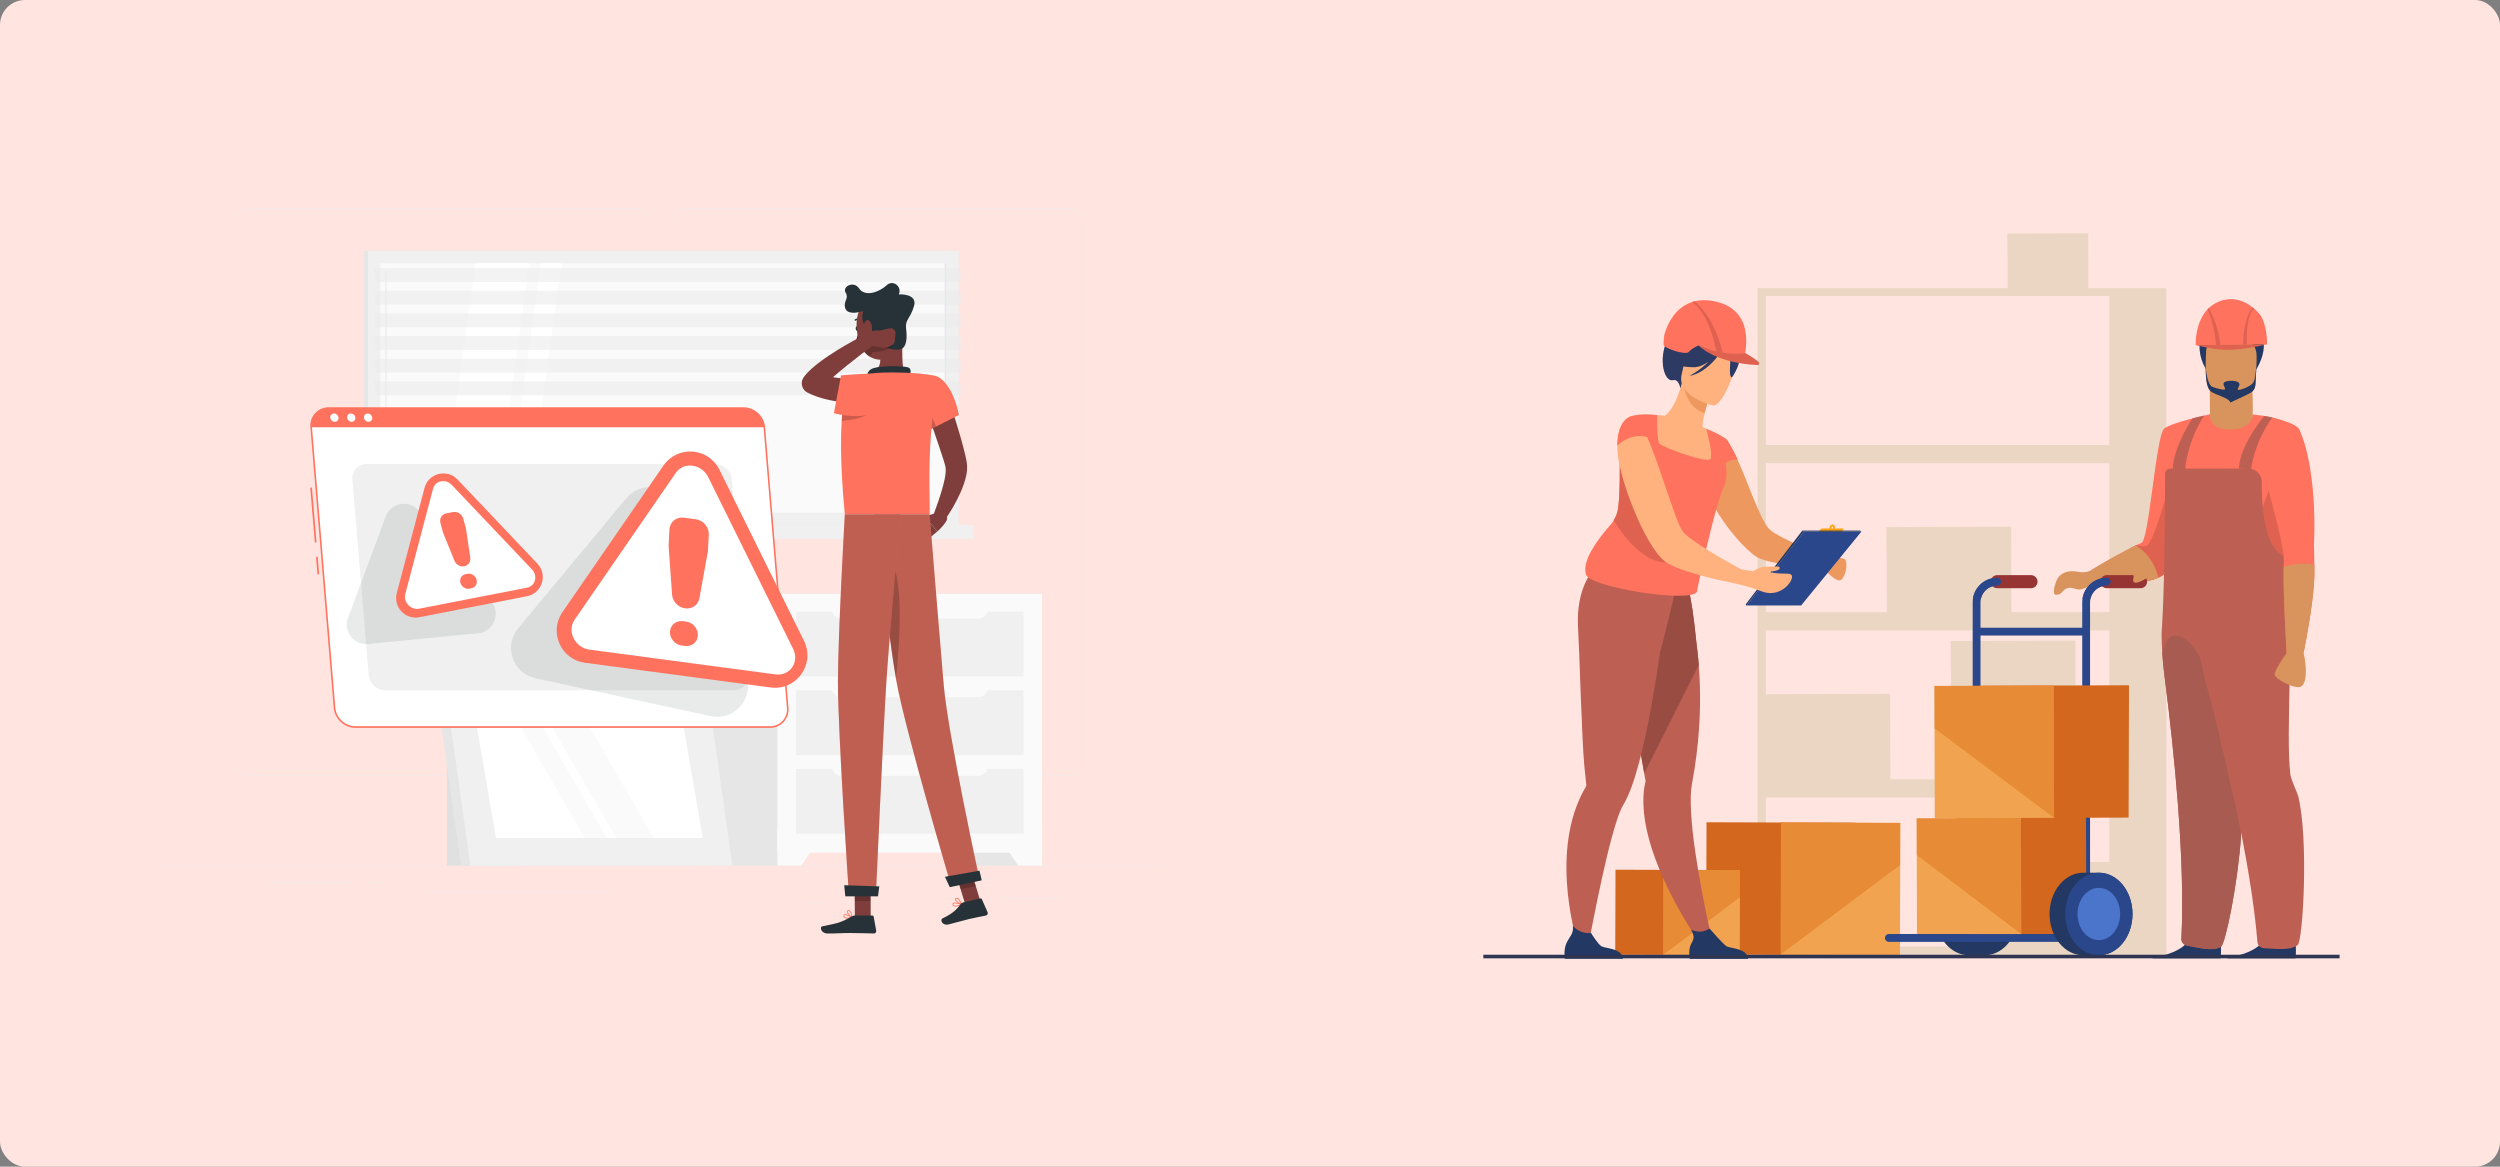 <svg width="1200" height="560" viewBox="0 0 1200 560" fill="none" xmlns="http://www.w3.org/2000/svg">
<rect x="0" y="0" width="1200" height="560" fill="#808080" stroke="none"/>
<rect width="1200" height="560" rx="12" fill="#FFE4E0"/>
<g clip-path="url(#clip0_1326_29686)">
<path d="M1016.36 138.337H1002.43L1002.35 112L972.558 112.093V112.105L963.62 112.14H963.557L963.577 120.55L963.64 120.598L963.683 138.342H843.68V458.41H1016.36V458.523H1039.83V138.337H1016.36ZM1012.45 413.725L966.886 413.865V413.883L953.094 413.936H952.998L953.031 426.914L953.126 426.984L953.194 454.301H847.592V382.802H1012.45V413.723V413.725ZM884.398 374.032L884.561 374.067H884.4V374.032H884.398ZM1012.45 374.067H996.349L996.223 307.478L950.251 307.621V307.638L936.456 307.691H936.361L936.394 320.669L936.476 320.731L936.556 374.034H950.374V374.064H907.877H907.369L907.256 333.032L861.284 333.175V333.193L847.589 333.245V302.566H1012.45V374.064L1012.45 374.067ZM1012.45 293.833H965.483L965.358 252.801L919.386 252.944V252.961L905.593 253.014H905.498L905.531 265.992L905.626 266.064L905.693 293.833H847.594V222.334H1012.46V293.833H1012.45ZM1012.45 213.599H847.592V142.1H1012.45V213.599Z" fill="#EAD6C3"/>
<path d="M819.137 394.678L818.938 458.203L890.483 458.428L890.682 394.903L819.137 394.678Z" fill="#D3671E"/>
<path d="M912.136 394.994L854.858 394.773L854.703 458.299L911.981 458.519L912.136 394.994Z" fill="#F1A34F"/>
<path opacity="0.4" d="M854.697 394.764L912.122 394.984L912.072 415.183L854.539 458.289L854.697 394.764Z" fill="#D86713"/>
<path d="M775.448 417.46L775.32 458.279L821.293 458.424L821.421 417.605L775.448 417.46Z" fill="#D3671E"/>
<path d="M835.203 417.658L798.397 417.518L798.297 458.334L835.103 458.477L835.203 417.658Z" fill="#F1A34F"/>
<path opacity="0.4" d="M798.397 417.518L835.298 417.658L835.266 430.636L798.297 458.334L798.397 417.518Z" fill="#D86713"/>
<path d="M968.668 436.684C968.493 434.562 968.04 432.544 967.364 430.676C967.236 430.32 967.098 429.969 966.953 429.626C966.848 429.372 966.735 429.124 966.62 428.878C966.49 428.6 966.354 428.324 966.214 428.056C966.059 427.76 965.899 427.469 965.733 427.183C964.914 425.784 963.955 424.518 962.876 423.425C962.873 423.42 962.868 423.417 962.863 423.415C962.482 423.029 962.084 422.665 961.676 422.324C961.358 422.059 961.027 421.808 960.692 421.57C960.211 421.229 959.717 420.915 959.207 420.637C959.016 420.532 958.826 420.431 958.63 420.336C957.01 419.536 955.262 419.042 953.429 418.929C953.153 418.912 952.875 418.904 952.597 418.904H945.084C936.163 418.904 928.93 427.773 928.93 438.712C928.93 449.651 936.163 458.52 945.084 458.52H952.597C952.875 458.52 953.153 458.512 953.429 458.495C955.259 458.382 957.01 457.888 958.63 457.088C958.823 456.993 959.016 456.893 959.207 456.787C959.717 456.506 960.211 456.196 960.692 455.855C961.027 455.616 961.355 455.368 961.676 455.1C962.087 454.759 962.482 454.395 962.863 454.009C962.868 454.007 962.871 454.002 962.876 453.999C963.958 452.906 964.917 451.64 965.733 450.241C965.901 449.955 966.061 449.664 966.214 449.368C966.354 449.097 966.49 448.824 966.62 448.546C966.735 448.3 966.845 448.052 966.953 447.799C967.098 447.453 967.236 447.104 967.364 446.748C968.042 444.88 968.493 442.859 968.668 440.74C968.724 440.074 968.751 439.399 968.751 438.715C968.751 438.03 968.724 437.356 968.668 436.689V436.684Z" fill="#233862"/>
<path d="M884.48 253.661H880.693C880.961 252.888 880.688 252.079 880.049 251.818C879.385 251.547 878.584 251.973 878.258 252.771C878.138 253.069 878.101 253.377 878.136 253.661H874.434C874.304 253.661 874.179 253.718 874.093 253.816L872.869 255.233C872.616 255.524 872.824 255.977 873.209 255.977H883.257C883.388 255.977 883.513 255.92 883.598 255.822L884.823 254.405C885.076 254.112 884.868 253.661 884.482 253.661H884.48ZM879.856 253.422C879.749 253.686 879.486 253.826 879.268 253.736C879.05 253.648 878.96 253.362 879.065 253.099C879.173 252.836 879.435 252.695 879.653 252.786C879.871 252.873 879.961 253.159 879.856 253.422Z" fill="#FFA412"/>
<path d="M812.633 150.901L800.438 160.469C799.867 161.362 801.092 161.412 800.556 162.512C795.602 172.695 798.925 183.584 803.121 182.486C805.81 181.781 806.572 186.377 806.572 186.377L832.711 165.193C832.711 165.193 823.111 145.305 812.635 150.901H812.633Z" fill="#2C3A64"/>
<path d="M821.728 450.908L816.175 452.977C816.175 452.977 792.059 419.492 789.091 390.031C788.561 384.77 788.738 379.675 789.885 374.969C789.885 374.969 789.65 373.62 789.237 371.238C789.046 370.128 788.811 368.789 788.543 367.254C787.759 362.756 786.68 356.603 785.447 349.598C782.61 333.473 778.933 312.863 776.078 297.711L777.573 297.23L793.76 292.002L797.106 281.366L809.16 278.189C809.16 278.189 811.852 283.462 814.259 308.372C814.702 311.64 815.108 315.243 815.411 319.151C816.35 331.076 816.418 345.872 814.264 362.784C813.711 367.114 813.012 371.582 812.148 376.175C811.514 379.543 811.419 384.131 811.685 389.399C812.899 413.482 821.73 450.911 821.73 450.911L821.728 450.908Z" fill="#BE5F53"/>
<path d="M815.409 319.148L789.237 371.24C789.046 370.13 788.811 368.791 788.543 367.256C787.759 362.758 786.68 356.605 785.447 349.6C782.61 333.475 778.933 312.865 776.078 297.713L777.573 297.232L793.76 292.004L797.106 281.368L809.16 278.191C809.16 278.191 811.852 283.464 814.259 308.374C814.702 311.641 815.108 315.244 815.411 319.153L815.409 319.148Z" fill="#984C42"/>
<path d="M803.9 284.874L803.294 279.671C793.143 282.371 766.022 272.129 766.022 272.129C766.022 272.129 756.189 280.784 757.479 301.527C758.11 311.652 759.259 354.675 760.462 367.407C760.895 372.02 761.276 375.305 761.433 376.616C761.436 376.624 761.436 376.626 761.436 376.629C761.483 377.03 761.343 377.406 761.14 377.757C759.37 380.766 757.905 383.895 756.702 387.099C744.901 418.581 758.521 457.349 758.521 457.349L762.055 455.922C762.055 455.922 769.803 412.777 776.1 393.716C777.169 390.484 778.193 387.942 779.133 386.425C781.87 382.002 784.412 374.773 786.716 366.176C791.074 349.923 794.583 328.779 796.917 312.459C797.24 312.474 803.897 284.871 803.897 284.871L803.9 284.874Z" fill="#BE5F53"/>
<path d="M883.866 278.229C881.682 280.165 875.882 273.518 875.085 272.635C875.043 272.55 875 272.51 875 272.51L876.766 267.588C876.766 267.588 884.372 267.295 885.632 268.556C886.891 269.817 886.263 276.171 883.866 278.232V278.229Z" fill="#ED985F"/>
<path d="M876.769 267.589L876.013 272.679C876.013 272.679 875.677 272.679 875.088 272.636C873.24 272.511 868.744 272.258 863.66 271.711C856.014 270.954 846.938 269.607 843.324 267.378C837.819 264.014 828.785 253.708 822.905 243.401C822.737 243.148 822.612 242.897 822.484 242.644C819.416 237.175 817.275 231.749 817.107 227.417C816.982 224.767 817.275 222.495 817.821 220.519C818.534 217.912 819.712 215.851 820.929 214.293C821.096 214.04 821.264 213.79 821.517 213.579C823.533 211.182 825.509 210.171 825.509 210.171C826.519 209.75 827.611 210.257 828.745 211.475V211.518C829.669 212.486 830.679 213.958 831.645 215.808C831.688 215.851 831.731 215.893 831.731 215.933C831.941 216.312 832.151 216.733 832.404 217.194C832.487 217.28 832.529 217.405 832.572 217.488C833.035 218.456 833.496 219.464 833.96 220.517C839.126 231.79 844.631 248.867 849.212 253.957C851.185 256.143 860.222 260.436 867.405 263.632C872.574 265.904 876.774 267.586 876.774 267.586L876.769 267.589Z" fill="#ED985F"/>
<path d="M823.287 221.782C820.101 223.262 816.252 224.27 811.596 224.523C794.144 225.481 790.182 210.163 789.461 199.999C791.975 199.086 794.179 199.174 795.449 199.242C796.686 199.309 797.979 199.437 799.043 199.568C801.179 198.452 805.014 193.028 807.23 183.957L807.982 184.306L820.574 190.233C820.574 190.233 819.237 194.335 818.25 198.261C817.479 201.333 816.925 204.301 817.389 205.131C818.38 205.535 818.974 205.788 818.974 205.788C818.974 205.788 818.974 205.793 818.979 205.803C819.107 206.124 821.844 213.11 823.284 221.782H823.287Z" fill="#FFB27D"/>
<path d="M827.652 233.246C827.519 233.595 827.377 233.936 827.216 234.287C822.796 243.817 814.614 283.292 814.614 283.292C815.778 290.39 761.333 281.898 761.193 275.437C759.275 268.584 767.998 257.575 772.916 252.051C773.533 251.357 774.086 250.612 774.567 249.827C775.782 247.859 776.553 245.635 776.796 243.311C777.763 234.149 777.395 225.564 777.475 220.344C778.436 219.631 779.366 218.972 780.232 218.345C781.554 217.377 782.724 216.475 783.586 215.56C784.532 214.562 785.126 213.541 785.194 212.388C785.244 211.515 785.216 210.623 785.126 209.728C785.086 209.306 785.031 208.883 784.968 208.461C784.287 204.028 782.439 200.007 782.439 200.007C787.122 198.111 795.447 199.24 795.447 199.24C795.447 199.24 795.437 199.703 795.434 200.461C795.407 203.507 795.434 211.325 796.409 212.804C797.628 214.647 819.933 222.721 821.113 220.218C822.273 217.759 819.097 206.237 818.977 205.801C818.972 205.791 818.972 205.786 818.972 205.786C826.443 208.722 829.112 211.187 829.112 211.187C824.612 214.11 831.128 223.997 827.647 233.241L827.652 233.246Z" fill="#FF725E"/>
<path d="M820.577 190.239C820.577 190.239 819.237 194.339 818.253 198.268C810.892 196.212 808.658 188.467 807.984 184.314L820.577 190.242V190.239Z" fill="#ED985F"/>
<path d="M822.132 194.576C822.132 194.576 804.523 190.497 807.228 179.557C809.935 168.618 809.484 160.722 820.842 162.866C832.2 165.007 833.342 169.724 833.327 173.595C833.31 177.466 826.78 195.358 822.132 194.579V194.576Z" fill="#FFB27D"/>
<path d="M834.315 167.382C832.422 163.418 830.193 163.629 828.8 164.331C820.525 156.666 807.985 160.52 807.985 160.52C804.862 168.074 802.516 173.57 802.516 173.57C802.516 173.57 805.22 176.343 813.062 176.283C815.456 176.265 817.866 175.162 820.057 173.645C815.832 177.908 810.876 180.5 810.876 180.5C820.691 178.62 827.273 167.244 827.946 166.036C828.778 167.264 830.368 169.882 830.503 172.091C830.686 175.095 829.654 180.924 831.37 181.145C831.37 181.145 837.155 173.324 834.318 167.38L834.315 167.382Z" fill="#2C3A64"/>
<path d="M829.126 211.189C829.126 211.189 833.366 218.594 834 220.499C834 220.499 828.502 220.286 826.281 224.521C826.281 224.521 825.747 212.187 829.126 211.189Z" fill="#FF725E"/>
<path d="M799.958 270.025C789.219 269.912 780.128 258.747 774.57 249.826C775.785 247.858 776.556 245.634 776.799 243.31C777.766 234.148 777.398 225.563 777.478 220.343C778.44 219.63 779.369 218.971 780.235 218.344C781.558 217.376 782.727 216.474 783.589 215.559C792.382 230.439 814.517 270.178 799.956 270.025H799.958Z" fill="#DF6250"/>
<path d="M779.064 460.24H751.099C751.099 460.24 750.428 455.973 751.89 452.736C753.29 449.629 755.482 448.217 754.958 444.459C756.734 446.289 759.632 448.34 763.674 447.796C764.17 448.601 766.872 452.904 768.525 454.092C770.354 455.406 778.501 454.937 779.064 460.237V460.24Z" fill="#233862"/>
<path d="M839.105 460.242H811.14C811.14 460.242 810.095 455.776 811.931 452.737C813.556 450.049 812.933 448.517 811.728 446.293C812.995 446.812 814.633 447.284 816.439 447.181C817.832 447.101 819.307 446.466 820.597 445.717C821.801 447.091 826.953 452.938 828.563 454.096C830.392 455.41 838.539 454.941 839.102 460.242H839.105Z" fill="#233862"/>
<path d="M865.107 254.693L837.898 290.129L838.302 290.623L865.899 255.122L865.107 254.693Z" fill="#233862"/>
<path d="M865.841 255.189H893.453L864.549 290.623H838.297L865.841 255.189Z" fill="#2B478B"/>
<path d="M860.167 276.693C860.09 275.283 858.234 275.346 856.821 275.341C854.507 275.331 850.855 275.171 848.744 274.361C848.744 274.361 855.489 274.265 854.054 272.132C853.793 271.743 850.44 272.036 846.698 272.036C845.163 272.036 841.371 274.143 841.566 274.24C838.854 273.882 836.389 273.355 835.593 273.182C833.745 272.172 831.518 270.953 829.164 269.607C823.491 266.41 816.98 262.499 812.524 259.259C809.962 257.409 808.029 255.769 807.357 254.591C806.308 252.783 805.131 249.922 803.829 246.389C803.157 244.539 802.441 242.52 801.727 240.374C800.468 236.841 799.205 233.013 797.903 229.186C795.551 222.204 793.029 215.178 790.635 209.752C789.08 206.345 787.567 203.527 786.139 201.802C785.005 200.413 783.913 199.698 782.861 199.866C782.693 199.909 782.568 199.949 782.44 199.991C782.44 199.991 776.389 201.674 776.307 213.872C776.264 214.546 776.307 215.261 776.349 216.018C776.434 218.164 776.853 220.772 777.484 223.633C778.493 228.429 780.174 233.98 782.272 239.617C782.861 241.131 783.45 242.688 784.078 244.243C788.616 255.516 794.457 266.034 799.373 269.607C799.583 269.775 799.751 269.903 799.962 270.028C802.02 271.332 805.046 272.636 808.532 273.857C813.491 275.539 819.371 277.054 824.626 278.315H824.668C827.736 278.987 830.552 279.619 832.903 280.082C832.903 280.082 833.289 280.178 833.978 280.316C834.075 280.336 834.181 280.356 834.291 280.376C836.517 280.922 841.098 282.101 845.426 283.783C851.477 286.18 855.927 283.199 857.946 281.09C859.225 279.754 860.235 277.979 860.165 276.693H860.167Z" fill="#FFB27D"/>
<path d="M790.617 209.768C782.528 207.536 776.289 213.857 776.289 213.857C776.392 201.679 782.445 200.012 782.445 200.012C784.882 199.001 790.031 201.729 790.617 209.768Z" fill="#FF725E"/>
<path d="M823.67 144.775C819.663 143.857 816.271 143.925 813.406 144.63C813.123 144.7 812.843 144.775 812.567 144.858H812.562C801.623 148.135 798.868 160.822 798.868 160.822C798.868 160.822 798.409 164.149 798.527 165.588C798.642 167.03 809.064 170.748 810.644 168.898C812.222 167.048 815.277 165.842 815.277 165.842C815.277 165.842 825.944 170.387 826.663 170.691C829.077 171.709 836.898 172.782 836.898 172.782C837.154 172.09 843.976 149.426 823.67 144.773V144.775Z" fill="#FF725E"/>
<path d="M844.117 173.704C843.035 172.771 841.097 171.359 837.688 169.459C837.688 169.459 833.541 170.391 826.803 169.276C825.827 164.449 822.278 152.203 813.402 144.626C813.374 144.604 813.352 144.581 813.324 144.559C812.971 144.719 812.803 144.749 812.563 144.854H812.558C812.485 144.885 812.405 144.925 812.312 144.975C819.811 150.606 822.927 163.85 823.848 168.681C821.256 168.075 818.378 167.17 815.273 165.836C815.273 165.836 823.215 174.303 843.556 175.216C844.35 175.251 844.721 174.218 844.117 173.699V173.704Z" fill="#DF6250"/>
<path d="M865.109 254.693H892.879L893.46 255.19H865.848L865.109 254.693Z" fill="#233862"/>
<path d="M1000.06 420.657H950.051C949.065 420.657 948.266 419.815 948.266 418.777C948.266 417.739 949.065 416.896 950.051 416.896H1000.06C1001.04 416.896 1001.84 417.739 1001.84 418.777C1001.84 419.815 1001.04 420.657 1000.06 420.657Z" fill="#2B478B"/>
<path d="M1000.55 362.739H949.555C948.548 362.739 947.734 361.897 947.734 360.859C947.734 359.821 948.548 358.979 949.555 358.979H1000.55C1001.56 358.979 1002.37 359.821 1002.37 360.859C1002.37 361.897 1001.56 362.739 1000.55 362.739Z" fill="#2B478B"/>
<path d="M1004.4 280.242C1007.43 280.941 1021.1 281.107 1030.7 278.948C1032.7 278.499 1034.53 277.95 1036.04 277.281C1037.85 276.483 1039.21 275.518 1039.91 274.357C1040.99 272.547 1042.98 266.351 1045.31 258.23C1051.74 235.852 1060.79 198.877 1060.79 198.877C1060.79 198.877 1042.62 202.588 1038.78 205.757C1034.93 208.926 1031.54 259.188 1027.92 260.547C1027.39 260.747 1026.47 261.169 1025.29 261.748C1025.24 261.775 1025.18 261.805 1025.12 261.833C1024.42 262.179 1023.63 262.58 1022.77 263.022C1015.27 266.88 1002.86 273.831 1001.58 275.378C999.881 277.416 999.991 279.226 1004.4 280.244V280.242Z" fill="#FF725E"/>
<path d="M1039.26 227.491C1039.26 226.636 1039.34 225.778 1039.5 224.921C1041.84 212.053 1060.42 198.875 1060.79 198.875V199.143C1060.79 201.109 1063.89 204.74 1068.66 205.053C1074.32 205.424 1081.3 202.192 1081.3 198.928C1081.34 198.928 1084.48 199.354 1085.55 199.472C1090.08 199.988 1099.13 202.44 1103.01 205.374C1106.7 208.162 1101.49 225.743 1098.26 238.195C1096.89 243.463 1095.89 247.81 1096.05 249.736C1096.14 250.676 1096.98 263.456 1097.73 275.017C1098.36 284.555 1098.92 293.258 1098.94 293.804C1098.98 294.888 1093.6 298.681 1084.57 301.547C1082.38 302.239 1079.98 302.878 1077.4 303.407C1072.76 304.363 1067.52 304.977 1061.81 304.957C1059.95 304.949 1058.18 304.854 1056.51 304.689C1043.6 303.422 1039.19 288.699 1039.26 227.491Z" fill="#FF725E"/>
<path d="M1081.3 198.774C1081.41 193.777 1081.32 187.81 1080.65 182.768L1060.72 186.027C1060.72 186.027 1060.7 192.117 1060.79 198.872C1060.77 198.872 1060.24 205.138 1067.95 206.056C1075.66 206.973 1081.5 203.611 1081.3 198.774Z" fill="#D9935C"/>
<path d="M1064.62 462.918C1067.13 461.374 1065.66 449.933 1065.66 449.933C1065.66 449.933 1053.92 440.606 1052.34 447.787C1050.76 454.968 1041.27 458.225 1035.86 459.122C1032.12 459.744 1030.74 461.675 1030.39 462.903L1064.62 462.918Z" fill="#233862"/>
<path d="M1082.88 266.206C1082.88 285.337 1092.14 280.182 1097.73 275.014C1096.97 263.453 1096.44 222.506 1096.44 222.506C1096.44 222.506 1082.88 238.808 1082.88 266.203V266.206Z" fill="#DF6250"/>
<path d="M1022.77 263.02C1023.14 265.702 1027.38 273.513 1030.7 278.948C1032.7 278.5 1034.53 277.951 1036.04 277.281C1037.85 276.484 1039.21 275.518 1039.91 274.358C1040.99 272.547 1042.98 266.352 1045.31 258.231C1043.58 248.231 1041.94 238.36 1041.94 238.36L1041.43 231.738C1041.43 232.247 1033.69 261.342 1030.18 262.022C1028.07 262.433 1026.57 261.934 1025.29 261.751C1025.24 261.778 1025.18 261.808 1025.12 261.836C1024.42 262.182 1023.63 262.583 1022.77 263.025V263.02Z" fill="#DF6250"/>
<path d="M1100.58 462.918C1103.09 461.374 1101.62 449.933 1101.62 449.933C1101.62 449.933 1089.88 440.606 1088.3 447.787C1086.72 454.968 1077.23 458.225 1071.82 459.122C1068.08 459.744 1066.73 461.675 1066.38 462.903L1100.59 462.918H1100.58Z" fill="#233862"/>
<path d="M1083.19 177.016C1083.19 177.016 1096.49 156.02 1070.95 154.631C1070.95 154.631 1061.37 155.759 1059.2 153.588C1059.2 153.588 1051.77 164.896 1058.71 177.016C1065.65 189.139 1083.19 177.016 1083.19 177.016H1083.19Z" fill="#233862"/>
<path d="M1061.31 187.973C1063.25 189.497 1068.93 191.012 1070.57 191.19C1070.57 191.19 1078.99 189.309 1080.52 188.387C1082.89 186.947 1082.73 184.036 1082.86 179.99C1083 175.198 1083.48 171.437 1082.95 168.674C1082.31 165.369 1080.22 163.491 1074.36 162.98C1063.61 162.045 1059.13 164.74 1058.94 168.351C1058.89 169.321 1058.85 170.244 1058.82 171.119C1058.39 182.374 1059.28 186.366 1061.31 187.97L1061.31 187.973Z" fill="#D9935C"/>
<path d="M1058.72 174.811C1058.83 181.332 1060.59 185.191 1061.86 185.68C1063.32 186.241 1065.05 186.705 1066.85 187.014C1067.45 187.084 1068.03 187.064 1068.03 186.72C1068.01 185.692 1066.63 184.424 1067.65 183.513C1068.72 182.558 1074.47 182.237 1074.93 184.321C1075.15 185.336 1073.3 187.131 1074.57 187.172C1074.96 187.106 1075.33 187.031 1075.7 186.938C1077.79 186.392 1079.43 185.401 1080.12 184.985C1082.49 183.546 1082.33 181.342 1082.86 177.328C1083.2 174.73 1083.2 176.139 1082.86 179.993C1082.51 184.027 1083.2 186.615 1080.52 188.39C1079.03 189.378 1070.45 193.239 1070.45 193.239C1070.57 191.196 1063.26 189.503 1061.32 187.979C1059.52 186.565 1058.62 183.293 1058.73 174.816L1058.72 174.811Z" fill="#233862"/>
<path d="M1098.93 293.802C1098.97 294.885 1093.59 298.679 1084.56 301.545C1083.83 301.778 1083.07 302.001 1082.3 302.216C1082.29 302.219 1082.28 302.229 1082.28 302.239C1081.44 312.138 1079.16 326.121 1077.1 339.616C1076.57 343.116 1076.05 346.581 1075.58 349.933C1074.32 358.804 1073.38 366.888 1073.28 372.705V372.765C1073.24 375.435 1075.49 382.094 1075.66 383.631C1075.76 384.572 1075.85 385.567 1075.91 386.61C1076.15 390.777 1076.05 395.702 1075.72 400.959C1074.24 423.904 1068.18 453.26 1066.02 454.511C1061.73 456.998 1053.91 454.508 1049.94 453.926C1048.29 453.681 1046.98 452.279 1047.06 450.619C1049 412.541 1043.43 359.511 1039.26 326.911C1039.16 326.061 1039.05 325.229 1038.94 324.411C1038.44 320.567 1038.11 316.977 1037.91 313.74C1037.72 310.902 1037.63 308.324 1037.58 306.088C1037.57 305.391 1037.57 304.726 1037.56 304.097C1037.55 302.056 1039.17 288.695 1039.25 227.486C1039.25 226.072 1040.41 224.916 1041.82 224.916H1079.21C1082.82 224.916 1085.73 227.877 1085.68 231.493C1085.62 236.161 1085.79 242.68 1086.8 248.903C1088.18 257.403 1091.14 265.341 1097.24 267.252C1097.24 267.252 1097.25 267.257 1097.25 267.265C1097.28 267.327 1097.45 267.698 1097.71 268.318C1097.71 268.32 1097.71 268.325 1097.71 268.328C1097.77 269.865 1097.84 271.429 1097.91 273.024C1097.92 273.342 1097.93 273.666 1097.95 273.989C1097.96 274.18 1097.97 274.365 1097.98 274.556C1097.99 274.879 1098.01 275.205 1098.03 275.531C1098.05 276.068 1098.08 276.607 1098.11 277.153C1098.13 277.582 1098.16 278.008 1098.18 278.44C1098.22 279.27 1098.27 280.107 1098.33 280.952C1098.34 281.223 1098.36 281.491 1098.38 281.767C1098.45 282.86 1098.52 283.971 1098.61 285.089C1098.63 285.433 1098.66 285.776 1098.69 286.122C1098.7 286.288 1098.71 286.456 1098.72 286.621C1098.76 287.06 1098.79 287.496 1098.83 287.94C1098.87 288.406 1098.91 288.873 1098.95 289.346C1099.1 291.064 1098.88 292.596 1098.92 293.802H1098.93Z" fill="#BE5F53"/>
<path d="M1075.72 400.962C1074.24 423.907 1068.19 453.262 1066.02 454.513C1061.73 457.001 1053.91 454.511 1049.94 453.929C1048.29 453.683 1046.98 452.282 1047.06 450.622C1049 412.543 1043.43 359.514 1039.26 326.914C1039.16 326.064 1039.05 325.231 1038.94 324.414C1038.44 320.57 1038.11 316.98 1037.91 313.743C1039.89 300.818 1051.07 300.126 1061.21 326.864C1059.95 335.734 1076.05 395.707 1075.71 400.965L1075.72 400.962Z" fill="#A85B51"/>
<path d="M1099.35 371.627C1099.66 374.28 1102.76 380.586 1103.13 382.088C1108.25 402.726 1105.42 451.663 1102.88 453.619C1098.95 456.648 1090.87 455.209 1086.86 455.154C1085.2 455.131 1083.71 453.91 1083.57 452.255C1080.42 413.264 1067.36 359.713 1058.96 328.208C1054.73 312.339 1054.13 300.673 1054.13 300.673C1054.13 300.673 1093.39 276.595 1097.63 289.749C1101.39 301.388 1096.98 351.261 1099.35 371.627H1099.35Z" fill="#BE5F53"/>
<path d="M1059.36 148.759C1059.64 148.453 1059.92 148.16 1060.23 147.871C1061.51 146.653 1063.05 145.602 1064.9 144.827C1071.75 141.969 1077.42 144.607 1080.97 147.31C1081.32 147.573 1081.65 147.841 1081.96 148.105C1083.88 149.744 1084.96 151.209 1084.96 151.209C1084.96 151.209 1088.28 155.749 1088.17 165.317L1053.93 165.683C1053.93 165.683 1053.43 155.348 1059.36 148.756V148.759Z" fill="#FF725E"/>
<path d="M1078.57 165.418L1076.68 165.438C1076.64 164.891 1076.74 152.45 1081.37 147.621C1081.72 147.884 1081.65 147.839 1081.96 148.102C1077.56 152.355 1078.56 165.288 1078.57 165.415L1078.57 165.418Z" fill="#DF6250"/>
<path d="M1063.68 165.581C1063.29 157.964 1060.38 149.96 1059.59 148.536C1059.86 148.223 1059.92 148.165 1060.22 147.869C1060.77 148.809 1065.23 157.099 1065.71 165.558L1088.17 165.318C1088.17 165.318 1076.79 167.872 1069.92 167.958C1063.05 168.043 1053.93 165.684 1053.93 165.684L1063.68 165.578L1063.68 165.581Z" fill="#DF6250"/>
<path d="M1086.89 199.654C1086.89 199.654 1075.32 213.146 1074.64 224.92L1080.53 225.234C1080.53 225.234 1082.02 212.121 1090.72 200.462C1090.72 200.462 1089.36 200.131 1088.91 200.04C1088.3 199.92 1086.89 199.654 1086.89 199.654H1086.89Z" fill="#BE5F53"/>
<path d="M1058.05 199.469C1049.76 212.025 1048.87 225.174 1048.87 225.174L1042.92 225.071C1043.41 215.816 1049.22 205.637 1052.42 200.815C1052.42 200.815 1056.54 199.775 1058.05 199.469Z" fill="#BE5F53"/>
<path d="M1096.15 272.087C1095.86 285.902 1097.58 313.415 1097.58 313.415H1105.72C1109.56 294.056 1110.92 281.602 1110.92 274.812C1110.92 273.473 1110.91 272.227 1110.9 271.076C1110.85 265.277 1110.69 261.907 1110.69 261.907C1112.22 226.76 1105.21 207.967 1103.01 205.377C1100.8 202.79 1090.73 200.463 1090.73 200.463C1090.73 200.463 1087.4 210.174 1086.04 217.984C1084.69 225.794 1096.72 258.615 1096.22 269.833C1096.19 270.532 1096.17 271.287 1096.15 272.087H1096.15Z" fill="#FF725E"/>
<path d="M1097.58 313.411C1097.58 313.411 1095.86 285.899 1096.15 272.083C1102.66 269.982 1107.91 270.443 1110.91 271.07C1110.92 272.221 1110.92 273.467 1110.92 274.806C1110.92 281.598 1109.57 294.052 1105.72 313.409C1107.42 320.54 1107.31 328.239 1104.37 329.596C1101.43 330.955 1091.7 325.86 1091.81 323.596C1091.93 321.332 1097.58 313.409 1097.58 313.409L1097.58 313.411Z" fill="#D9935C"/>
<path d="M986.18 281.602C986.974 278.689 987.563 277.074 989.566 275.66C992.477 273.604 995.933 274.16 998.51 274.612C1000.48 274.958 1002.54 274.296 1003.41 273.965C1007.97 270.921 1019.42 264.645 1025.12 261.832C1029.01 264.091 1033.79 268.559 1036.04 277.282C1027.26 281.158 1008.06 281.088 1004.4 280.243C1004.4 280.243 1001.01 282.708 998.44 282.934C997.463 283.019 996.236 282.736 995.086 282.349C993.275 281.743 991.334 282.349 990.032 283.957C988.78 285.506 987.44 285.504 986.761 285.504C985.712 285.504 985.682 283.438 986.18 281.602Z" fill="#D9935C"/>
<path d="M1003.23 452.082H942.58C941.543 452.082 939.219 451.24 939.219 450.202C939.219 449.163 947.02 448.321 948.057 448.321H999.472V289.109C999.472 282.61 1004.75 277.322 1011.25 277.322H1024.39C1025.43 277.322 1026.27 278.165 1026.27 279.203C1026.27 280.241 1025.43 281.083 1024.39 281.083H1011.25C1006.83 281.083 1003.23 284.684 1003.23 289.109V452.082H1003.23Z" fill="#2B478B"/>
<path d="M950.64 452.082H906.644C905.607 452.082 904.766 451.24 904.766 450.202C904.766 449.163 905.607 448.321 906.644 448.321H946.884V289.109C946.884 282.61 952.166 277.322 958.657 277.322H971.803C972.84 277.322 973.682 278.165 973.682 279.203C973.682 280.241 972.84 281.083 971.803 281.083H958.657C954.237 281.083 950.64 284.684 950.64 289.109V452.082Z" fill="#2B478B"/>
<path d="M1000.14 305.072H949.965C948.976 305.072 948.172 304.229 948.172 303.191C948.172 302.153 948.973 301.311 949.965 301.311H1000.14C1001.13 301.311 1001.94 302.153 1001.94 303.191C1001.94 304.229 1001.13 305.072 1000.14 305.072Z" fill="#2B478B"/>
<path d="M1027.48 282.337H1011.25C1009.52 282.337 1008.12 280.933 1008.12 279.203C1008.12 277.472 1009.52 276.068 1011.25 276.068H1027.48C1029.21 276.068 1030.61 277.472 1030.61 279.203C1030.61 280.933 1029.21 282.337 1027.48 282.337Z" fill="#963333"/>
<path d="M1011.25 277.322C1005.34 277.322 1000.44 281.705 999.602 287.394H1003.42C1004.2 283.791 1007.42 281.083 1011.25 281.083C1012.29 281.083 1013.13 280.241 1013.13 279.203C1013.13 278.165 1012.29 277.322 1011.25 277.322Z" fill="#2B478B"/>
<path d="M974.888 282.337H958.654C956.926 282.337 955.523 280.933 955.523 279.203C955.523 277.472 956.926 276.068 958.654 276.068H974.888C976.616 276.068 978.019 277.472 978.019 279.203C978.019 280.933 976.616 282.337 974.888 282.337Z" fill="#963333"/>
<path d="M958.648 277.322C952.738 277.322 947.834 281.705 947 287.394H950.817C951.603 283.791 954.817 281.083 958.648 281.083C959.685 281.083 960.527 280.241 960.527 279.203C960.527 278.165 959.685 277.322 958.648 277.322Z" fill="#2B478B"/>
<path d="M938.758 392.717L1001.27 391.613L1001.45 448.319H938.928L938.758 392.717Z" fill="#D3671E"/>
<path d="M920 392.812L970.047 392.619L970.185 448.354L920.135 448.319L920 392.812Z" fill="#F1A34F"/>
<path opacity="0.4" d="M970.047 392.619L920 392.812L920.043 410.378L970.185 448.354L970.047 392.619Z" fill="#D86713"/>
<path d="M1007.45 418.902H999.935C991.014 418.902 983.781 427.771 983.781 438.71C983.781 449.65 991.014 458.518 999.935 458.518H1007.45C1016.37 458.518 1023.6 449.65 1023.6 438.71C1023.6 427.771 1016.37 418.902 1007.45 418.902Z" fill="#233862"/>
<path d="M1007.45 458.518C1016.37 458.518 1023.6 449.65 1023.6 438.71C1023.6 427.771 1016.37 418.902 1007.45 418.902C998.529 418.902 991.297 427.771 991.297 438.71C991.297 449.65 998.529 458.518 1007.45 458.518Z" fill="#2B478B"/>
<path d="M1017.67 438.71C1017.67 445.633 1013.1 451.247 1007.45 451.247C1001.8 451.247 997.227 445.633 997.227 438.71C997.227 431.788 1001.8 426.174 1007.45 426.174C1013.1 426.174 1017.67 431.788 1017.67 438.71Z" fill="#4A75CB"/>
<path d="M949.984 329.15L1021.92 328.93L1021.73 392.455L950.18 392.676L949.984 329.15Z" fill="#D3671E"/>
<path d="M928.523 329.26L985.801 329.039L985.959 392.564L928.681 392.785L928.523 329.26Z" fill="#F1A34F"/>
<path opacity="0.4" d="M985.801 329.039L928.523 329.26L928.574 349.569L985.959 392.564L985.801 329.039Z" fill="#D86713"/>
<path d="M1032.14 276.45C1032.14 276.45 1026.04 280.602 1024.43 279.579C1022.82 278.556 1025.56 276.237 1022.97 275.399C1020.39 274.564 1032.14 276.447 1032.14 276.447L1032.14 276.45Z" fill="#D9935C"/>
<path d="M1189.62 458.26H651.127C650.789 458.26 650.516 458.595 650.516 459.009V459.266C650.516 459.679 650.789 460.015 651.127 460.015H1189.62C1189.96 460.015 1190.23 459.679 1190.23 459.266V459.009C1190.23 458.595 1189.96 458.26 1189.62 458.26Z" fill="#2E3552"/>
</g>
<path d="M559 415.488H77V415.729H559V415.488Z" fill="#EBEBEB"/>
<path d="M510.701 430.992H478.773V431.233H510.701V430.992Z" fill="#EBEBEB"/>
<path d="M396.299 433.613H387.922V433.854H396.299V433.613Z" fill="#EBEBEB"/>
<path d="M477.812 422.051H459.312V422.292H477.812V422.051Z" fill="#EBEBEB"/>
<path d="M169.205 423.668H127.57V423.909H169.205V423.668Z" fill="#EBEBEB"/>
<path d="M183.899 423.668H177.797V423.909H183.899V423.668Z" fill="#EBEBEB"/>
<path d="M294.042 427.734H203.734V427.975H294.042V427.734Z" fill="#EBEBEB"/>
<path d="M305.481 372.519H119.333C116.296 372.519 113.828 370.052 113.828 367.017V105.501C113.828 102.466 116.296 100 119.333 100H305.481C308.518 100 310.985 102.466 310.985 105.501V367.017C310.985 370.052 308.518 372.519 305.481 372.519ZM119.333 100.241C116.431 100.241 114.069 102.601 114.069 105.501V367.017C114.069 369.917 116.431 372.278 119.333 372.278H305.481C308.383 372.278 310.744 369.917 310.744 367.017V105.501C310.744 102.601 308.383 100.241 305.481 100.241H119.333Z" fill="#EBEBEB"/>
<path d="M513.989 372.519H327.84C324.804 372.519 322.336 370.052 322.336 367.017V105.501C322.336 102.466 324.804 100 327.84 100H513.989C517.025 100 519.493 102.466 519.493 105.501V367.017C519.493 370.052 517.025 372.519 513.989 372.519ZM327.84 100.241C324.939 100.241 322.577 102.601 322.577 105.501V367.017C322.577 369.917 324.939 372.278 327.84 372.278H513.989C516.89 372.278 519.252 369.917 519.252 367.017V105.501C519.252 102.601 516.89 100.241 513.989 100.241H327.84Z" fill="#EBEBEB"/>
<path d="M455.926 120.436H174.641V251.969H455.926V120.436Z" fill="#E6E6E6"/>
<path d="M460.159 120.436H176.617V251.969H460.159V120.436Z" fill="#F0F0F0"/>
<path d="M455.926 251.969H174.641V258.675H455.926V251.969Z" fill="#E6E6E6"/>
<path d="M467.213 251.969H183.672V258.675H467.213V251.969Z" fill="#F0F0F0"/>
<path d="M454.219 246.044V126.371L182.544 126.371V246.044H454.219Z" fill="#FAFAFA"/>
<path d="M211.695 246.044L228.209 126.371H253.976L237.463 246.044H211.695Z" fill="white"/>
<path d="M185.291 240.138C185.06 240.138 184.867 239.945 184.867 239.714V130.225C184.867 129.993 185.06 129.801 185.291 129.801C185.523 129.801 185.716 129.993 185.716 130.225V239.714C185.716 239.945 185.523 240.138 185.291 240.138Z" fill="#F0F0F0"/>
<path d="M243 246.044L259.513 126.371H269.558L253.045 246.044H243Z" fill="white"/>
<path d="M454.219 246.044V126.371H453.467V246.044H454.219Z" fill="#E6E6E6"/>
<path opacity="0.6" d="M461.56 135.303H180.284L179.734 128.674H461.02L461.56 135.303Z" fill="#EBEBEB"/>
<path opacity="0.6" d="M461.56 146.189H180.284L179.734 139.551H461.02L461.56 146.189Z" fill="#EBEBEB"/>
<path opacity="0.6" d="M461.56 157.066H180.284L179.734 150.438H461.02L461.56 157.066Z" fill="#EBEBEB"/>
<path opacity="0.6" d="M461.56 167.955H180.284L179.734 161.316H461.02L461.56 167.955Z" fill="#EBEBEB"/>
<path opacity="0.6" d="M461.56 178.832H180.284L179.734 172.203H461.02L461.56 178.832Z" fill="#EBEBEB"/>
<path opacity="0.6" d="M461.56 189.718H180.284L179.734 183.08H461.02L461.56 189.718Z" fill="#EBEBEB"/>
<path d="M500.193 285.035H457.266V415.49H500.193V285.035Z" fill="#E6E6E6"/>
<path d="M488.732 415.49H500.194V397.482H476.711L488.732 415.49Z" fill="#FAFAFA"/>
<path d="M383.153 285.035H340.227V415.49H383.153V285.035Z" fill="#E6E6E6"/>
<path d="M500.194 285.035H373.148V409.294H500.194V285.035Z" fill="#FAFAFA"/>
<path d="M384.61 415.49H373.148V397.482H396.631L384.61 415.49Z" fill="#FAFAFA"/>
<path d="M491.299 331.33H382.039V362.421H491.299V331.33Z" fill="#F0F0F0"/>
<path d="M491.299 369.078H382.039V400.169H491.299V369.078Z" fill="#F0F0F0"/>
<path d="M399.203 328.643H474.125V330.155C474.125 332.641 472.11 334.655 469.623 334.655H403.715C401.228 334.655 399.213 332.641 399.213 330.155V328.643H399.203Z" fill="#FAFAFA"/>
<path d="M491.299 293.59H382.039V324.681H491.299V293.59Z" fill="#F0F0F0"/>
<path d="M399.203 290.902H474.125V292.415C474.125 294.901 472.11 296.914 469.623 296.914H403.715C401.228 296.914 399.213 294.901 399.213 292.415V290.902H399.203Z" fill="#FAFAFA"/>
<path d="M399.203 366.381H474.125V367.893C474.125 370.379 472.11 372.393 469.623 372.393H403.715C401.228 372.393 399.213 370.379 399.213 367.893V366.381H399.203Z" fill="#FAFAFA"/>
<path d="M248.435 353.076H214.492V415.49H248.435V353.076Z" fill="#E0E0E0"/>
<path d="M334.941 415.49H221.296L209.352 330.801H322.998L334.941 415.49Z" fill="#E6E6E6"/>
<path d="M351.525 415.49H225.809L213.875 330.801H339.581L351.525 415.49Z" fill="#F0F0F0"/>
<path d="M238.119 402.243L228.055 344.039H327.279L337.334 402.243H238.119Z" fill="white"/>
<path d="M280.744 402.243L247.023 344.039H257.599L291.329 402.243H280.744Z" fill="#FAFAFA"/>
<path d="M295.808 402.243L262.078 344.039H280.124L313.845 402.243H295.808Z" fill="#FAFAFA"/>
<path d="M151.484 260.494C151.272 260.494 151.089 260.331 151.079 260.119L148.939 234.394C148.92 234.172 149.084 233.97 149.315 233.951C149.527 233.931 149.739 234.095 149.758 234.327L151.899 260.051C151.918 260.273 151.754 260.475 151.523 260.494C151.513 260.494 151.503 260.494 151.484 260.494Z" fill="#FF725E"/>
<path d="M152.755 275.777C152.543 275.777 152.36 275.613 152.351 275.401L151.705 267.616C151.685 267.395 151.849 267.192 152.081 267.173C152.293 267.144 152.505 267.318 152.524 267.549L153.17 275.334C153.189 275.555 153.025 275.758 152.794 275.777C152.784 275.777 152.775 275.777 152.755 275.777Z" fill="#FF725E"/>
<path d="M369.625 348.98H170.578C165.498 348.98 160.996 344.828 160.572 339.75L149.36 205.086C148.936 200.008 152.744 195.855 157.824 195.855H356.861C361.942 195.855 366.444 200.008 366.868 205.086L378.079 339.75C378.503 344.828 374.695 348.98 369.615 348.98H369.625Z" fill="white"/>
<path d="M369.627 349.367H170.58C165.297 349.367 160.631 345.069 160.198 339.79L148.986 205.125C148.774 202.552 149.584 200.134 151.271 198.303C152.948 196.482 155.281 195.48 157.836 195.48H356.873C362.156 195.48 366.821 199.778 367.255 205.067L378.467 339.732C378.679 342.304 377.869 344.723 376.182 346.553C374.504 348.374 372.172 349.376 369.617 349.376L369.627 349.367ZM157.836 196.242C155.493 196.242 153.363 197.157 151.83 198.814C150.297 200.481 149.555 202.697 149.748 205.048L160.959 339.713C161.364 344.607 165.683 348.586 170.58 348.586H369.617C371.959 348.586 374.09 347.671 375.623 346.014C377.155 344.347 377.898 342.131 377.705 339.78L366.494 205.115C366.089 200.221 361.77 196.242 356.873 196.242H157.836Z" fill="#FF725E"/>
<path d="M356.877 195.855H157.84C152.76 195.855 148.952 200.008 149.376 205.086H366.883C366.459 200.008 361.957 195.855 356.877 195.855Z" fill="#FF725E"/>
<path d="M162.489 200.471C162.576 201.569 161.766 202.465 160.667 202.465C159.568 202.465 158.604 201.579 158.508 200.471C158.411 199.363 159.231 198.477 160.33 198.477C161.429 198.477 162.393 199.363 162.489 200.471Z" fill="white"/>
<path d="M170.583 200.471C170.67 201.569 169.86 202.465 168.761 202.465C167.662 202.465 166.698 201.579 166.601 200.471C166.505 199.363 167.324 198.477 168.423 198.477C169.522 198.477 170.486 199.363 170.583 200.471Z" fill="white"/>
<path d="M178.684 200.471C178.771 201.569 177.961 202.465 176.862 202.465C175.763 202.465 174.799 201.579 174.703 200.471C174.607 199.373 175.426 198.477 176.525 198.477C177.624 198.477 178.588 199.363 178.684 200.471Z" fill="white"/>
<path d="M352.351 331.331H184.914C180.875 331.331 177.298 328.027 176.961 323.999L169.143 230.07C168.805 226.033 171.832 222.738 175.872 222.738H343.299C347.338 222.738 350.915 226.043 351.252 230.07L359.07 323.999C359.408 328.036 356.381 331.331 352.341 331.331H352.351Z" fill="#F0F0F0"/>
<path opacity="0.1" d="M300.567 239.174L248.694 301.588C241.579 310.153 246.081 323.198 256.975 325.559L341.103 343.749C352.719 346.264 362.426 334.779 358.011 323.747L325.756 243.143C321.582 232.709 307.758 230.531 300.567 239.174Z" fill="#263238"/>
<path opacity="0.1" d="M185.116 247.933L167.05 296.559C164.64 303.043 169.856 309.817 176.748 309.142L229.508 303.968C236.902 303.246 240.555 294.613 235.919 288.803L201.224 245.351C196.674 239.656 187.651 241.102 185.116 247.933Z" fill="#263238"/>
<path d="M318.46 223.46L269.971 293.832C263.368 303.419 269.219 316.59 280.758 318.131L369.89 329.991C382.258 331.639 391.464 318.815 385.931 307.629L345.288 225.406C340.015 214.741 325.208 213.671 318.46 223.47V223.46Z" fill="#FF725E"/>
<path d="M282.881 311.821C279.642 311.387 276.818 309.345 275.343 306.358C273.868 303.371 274.032 300.057 275.796 297.494L324.41 226.949C326.175 224.386 329.163 223.124 332.402 223.548C335.641 223.981 338.466 226.024 339.941 229.01L380.689 311.445C382.164 314.432 382 317.746 380.236 320.309C378.472 322.872 375.483 324.134 372.244 323.71L282.881 311.821Z" fill="white"/>
<path d="M328.269 248.49L333.947 249.242C337.6 249.724 340.405 253.048 340.222 256.651L339.846 264.051C339.837 264.32 339.798 264.59 339.75 264.86L335.711 287.164C335.132 290.382 332.192 292.454 328.857 292.011C325.512 291.567 322.822 288.725 322.591 285.391L320.952 262.345C320.933 262.075 320.933 261.815 320.952 261.546L321.338 254.136C321.521 250.523 324.634 247.999 328.288 248.481L328.269 248.49ZM327.816 298.167L329.368 298.369C332.636 298.803 335.142 301.771 334.978 304.998C334.814 308.226 332.028 310.49 328.76 310.056L327.208 309.854C323.94 309.421 321.434 306.453 321.598 303.225C321.762 299.998 324.548 297.734 327.816 298.167Z" fill="#FF725E"/>
<path d="M203.764 234.222L190.451 284.679C188.687 291.356 194.519 297.58 201.306 296.26L252.947 286.192C260.206 284.776 263.041 275.912 257.951 270.555L219.622 230.166C214.571 224.838 205.634 227.131 203.755 234.222H203.764Z" fill="#FF725E"/>
<path d="M201.213 292.175C199.333 292.541 197.386 291.886 195.988 290.412C194.59 288.948 194.05 286.972 194.532 285.132L207.884 234.54C208.366 232.71 209.783 231.39 211.653 231.023C213.533 230.657 215.48 231.313 216.878 232.787L255.303 273.281C256.7 274.746 257.24 276.721 256.758 278.561C256.276 280.392 254.859 281.712 252.989 282.078L201.213 292.175Z" fill="white"/>
<path d="M214.169 246.429L217.456 245.783C219.568 245.369 221.766 246.776 222.354 248.924L223.568 253.327C223.616 253.491 223.645 253.655 223.674 253.819L225.728 267.654C226.026 269.649 224.793 271.421 222.865 271.807C220.927 272.183 218.893 271.036 218.122 269.128L212.781 255.948C212.723 255.794 212.665 255.64 212.627 255.485L211.412 251.073C210.824 248.924 212.058 246.853 214.169 246.438V246.429ZM223.472 275.603L224.368 275.429C226.258 275.063 228.224 276.316 228.755 278.243C229.285 280.16 228.176 282.02 226.287 282.386L225.39 282.559C223.501 282.925 221.534 281.673 221.004 279.746C220.474 277.828 221.582 275.969 223.472 275.603Z" fill="#FF725E"/>
<path d="M451.379 245.561L443.898 247.989L449.914 255.109C449.914 255.109 452.748 252.7 454.29 249.993C454.936 248.865 454.56 247.42 453.442 246.765L451.379 245.561Z" fill="#7F3E3B"/>
<path d="M440.453 253.837L444.936 259.28L449.91 255.108L443.895 247.988L440.453 253.837Z" fill="#7F3E3B"/>
<path d="M453.798 187.416C455.629 192.426 457.307 197.436 458.888 202.514C460.459 207.601 461.953 212.688 463.226 218.035L463.679 220.087L463.891 221.157L463.997 221.696L464.026 221.831L464.055 222.034L464.112 222.438C464.382 224.616 464.151 226.331 463.852 227.92C463.226 231.071 462.204 233.74 461.076 236.332C458.782 241.477 456.034 246.101 452.824 250.591L447.821 247.826C449.595 243.028 451.339 238.085 452.65 233.316C453.277 230.946 453.827 228.547 453.981 226.485C454.058 225.473 454 224.529 453.865 224.095L453.451 222.592L452.911 220.81C451.397 215.983 449.672 211.021 447.965 206.098C446.269 201.165 444.553 196.184 442.914 191.241L453.798 187.426V187.416Z" fill="#7F3E3B"/>
<path d="M412.162 157.605C412.288 158.203 412.075 158.771 411.69 158.868C411.304 158.964 410.88 158.559 410.755 157.962C410.629 157.365 410.842 156.796 411.227 156.7C411.613 156.603 412.037 157.008 412.162 157.605Z" fill="#263238"/>
<path d="M412.129 158.762C412.129 158.762 411.513 162.567 410.375 164.62C411.638 165.342 413.334 164.437 413.334 164.437L412.129 158.762Z" fill="#630F0F"/>
<path d="M410.569 153.963C410.453 153.963 410.347 153.905 410.27 153.809C410.154 153.645 410.193 153.423 410.357 153.308C410.414 153.269 411.803 152.315 413.625 153.067C413.808 153.144 413.894 153.356 413.817 153.539C413.74 153.722 413.528 153.809 413.345 153.732C411.889 153.134 410.781 153.896 410.771 153.905C410.704 153.953 410.636 153.973 410.569 153.973V153.963Z" fill="#263238"/>
<path d="M432.817 159.514C433.492 166.508 432.499 173.282 434.061 179.361C434.061 179.361 432.326 185.007 421.982 185.007C410.607 185.007 416.767 179.361 416.767 179.361C423.033 177.877 423.052 173.272 422.136 168.956L432.827 159.514H432.817Z" fill="#7F3E3B"/>
<path d="M436.268 181.297C437.155 179.514 437.743 176.98 435.911 176.344C433.897 175.641 423.129 175.41 419.225 176.73C415.32 178.05 416.275 181.673 416.275 181.673L436.278 181.297H436.268Z" fill="#263238"/>
<path d="M459.513 435.037C460.265 434.864 461.036 434.517 461.557 434.247C461.624 434.209 461.672 434.141 461.663 434.055C461.653 433.968 461.605 433.91 461.528 433.881C461.19 433.766 458.202 432.783 457.412 433.448C457.286 433.554 457.151 433.746 457.209 434.064C457.286 434.498 457.498 434.806 457.845 434.98C458.289 435.201 458.886 435.172 459.503 435.028L459.513 435.037ZM460.94 434.113C459.629 434.71 458.559 434.912 458.029 434.642C457.797 434.527 457.653 434.315 457.604 434.007C457.575 433.852 457.624 433.795 457.672 433.756C458.077 433.409 459.735 433.756 460.94 434.113Z" fill="#FF725E"/>
<path d="M461.515 434.267C461.515 434.267 461.582 434.239 461.611 434.21C461.66 434.161 461.679 434.084 461.66 434.017C461.631 433.921 460.879 431.637 459.76 431.088C459.471 430.943 459.172 430.924 458.883 431.03C458.44 431.194 458.382 431.502 458.392 431.676C458.43 432.62 460.474 434.007 461.419 434.267C461.447 434.267 461.486 434.267 461.515 434.267ZM459.105 431.377C459.259 431.338 459.423 431.358 459.587 431.444C460.31 431.791 460.888 433.092 461.139 433.747C460.156 433.314 458.806 432.215 458.787 431.656C458.787 431.608 458.787 431.483 459.018 431.396C459.018 431.396 459.076 431.377 459.105 431.367V431.377Z" fill="#FF725E"/>
<path d="M406.86 440.914C407.632 440.914 408.461 440.751 409.039 440.616C409.116 440.597 409.174 440.539 409.184 440.452C409.193 440.365 409.164 440.298 409.097 440.25C408.798 440.057 406.109 438.409 405.193 438.882C405.048 438.959 404.875 439.113 404.855 439.44C404.826 439.884 404.961 440.23 405.26 440.481C405.636 440.799 406.224 440.905 406.86 440.905V440.914ZM408.461 440.336C407.053 440.616 405.964 440.568 405.511 440.182C405.308 440.018 405.222 439.778 405.241 439.469C405.251 439.315 405.308 439.267 405.366 439.238C405.848 438.997 407.371 439.7 408.461 440.336Z" fill="#FF725E"/>
<path d="M408.977 440.626C408.977 440.626 409.054 440.616 409.083 440.597C409.141 440.559 409.179 440.491 409.17 440.414C409.17 440.308 408.967 437.919 407.994 437.129C407.743 436.926 407.463 436.84 407.155 436.878C406.682 436.936 406.557 437.225 406.528 437.398C406.355 438.323 408.013 440.144 408.88 440.616C408.909 440.636 408.938 440.636 408.977 440.636V440.626ZM407.299 437.254C407.463 437.254 407.608 437.312 407.753 437.427C408.369 437.928 408.639 439.335 408.736 440.029C407.878 439.383 406.817 438.005 406.923 437.456C406.923 437.408 406.952 437.292 407.213 437.254C407.213 437.254 407.271 437.254 407.299 437.254Z" fill="#FF725E"/>
<path d="M417.935 440.327H410.319L410.242 422.715H417.858L417.935 440.327Z" fill="#7F3E3B"/>
<path d="M470.947 433.804L463.621 435.153L458.367 417.82L465.694 416.48L470.947 433.804Z" fill="#7F3E3B"/>
<path d="M462.231 433.197L470.551 431.231C470.85 431.164 471.158 431.308 471.283 431.588L474.05 437.879C474.339 438.534 473.925 439.315 473.231 439.459C470.319 440.095 468.873 440.259 465.21 441.126C462.964 441.656 458.366 442.986 455.262 443.728C452.225 444.45 451.136 441.454 452.36 440.876C457.816 438.265 459.629 436.029 461.132 433.939C461.402 433.563 461.798 433.303 462.241 433.197H462.231Z" fill="#263238"/>
<path d="M410.408 439.441H418.718C419.027 439.441 419.287 439.653 419.345 439.962L420.588 446.725C420.714 447.429 420.154 448.093 419.441 448.074C416.443 448.026 412.124 447.843 408.355 447.843C403.95 447.843 402.378 448.084 397.211 448.084C394.088 448.084 393.346 444.924 394.657 444.644C400.662 443.343 403.284 443.199 408.548 440.029C409.117 439.682 409.743 439.441 410.408 439.441Z" fill="#263238"/>
<path d="M451.032 181.325C458.137 186.316 460.268 199.188 460.268 199.188L444.169 207.349C444.169 207.349 440.081 199.429 438.288 191.384C436.592 183.773 445.971 177.77 451.023 181.325H451.032Z" fill="#FF725E"/>
<path opacity="0.2" d="M442.985 189.533L449.328 204.717L444.18 207.348C444.18 207.348 441.934 202.983 440.016 197.395L442.985 189.523V189.533Z" fill="black"/>
<path d="M403.684 214.731C403.742 223.219 404.253 233.779 405.516 246.882H446.216C446.717 240.909 444.221 212.737 450.274 184.536C450.728 182.435 449.32 180.393 447.199 180.065C444.606 179.66 441.059 179.198 437.588 179.034C432.402 178.784 424.873 178.62 420.294 179.034C417.797 179.256 415.358 179.66 413.353 180.046C409.883 180.72 407.116 183.312 406.2 186.732C405.323 189.999 404.427 195.018 403.974 202.582C403.761 206.069 403.655 210.087 403.684 214.721V214.731Z" fill="#FF725E"/>
<path opacity="0.2" d="M416.522 198.765C413.833 200.74 408.685 201.646 404 202.05C404.077 200.807 404.174 199.632 404.28 198.524C405.542 197.859 406.757 197.252 407.904 196.693L416.522 198.765Z" fill="black"/>
<g opacity="0.2">
<path d="M410.25 422.715L410.289 432.504H417.895L417.856 422.715H410.25Z" fill="black"/>
<path d="M465.695 416.48L458.359 417.82L461.078 426.761L468.404 425.412L465.695 416.48Z" fill="black"/>
</g>
<path d="M431.738 151.324C432.856 158.811 433.878 163.127 430.995 167.838C426.648 174.929 416.911 173.831 413.614 166.913C410.636 160.68 409.315 149.484 415.851 144.744C422.281 140.071 430.629 143.838 431.747 151.324H431.738Z" fill="#7F3E3B"/>
<path d="M416.173 156.787C413.358 155.553 413.618 151.102 414.476 149.233C411.208 150.36 406.485 150.996 405.636 147.682C404.788 144.367 407.68 143.288 405.906 140.456C404.142 137.623 409.762 134.511 412.384 138.471C415.006 142.431 421.484 140.687 425.668 136.862C428.714 134.078 433.168 137.662 431.394 141.304C431.394 141.304 440.552 140.716 438.73 146.921C436.908 153.125 434.335 153.357 434.932 157.769C435.328 160.756 435.684 166.836 432.098 167.693C427.76 168.724 416.944 164.889 416.173 156.777V156.787Z" fill="#263238"/>
<path opacity="0.2" d="M416.111 164.899C415.282 165.496 414.424 166.132 413.547 166.806C413.566 166.845 413.576 166.874 413.595 166.912C414.501 168.81 415.899 170.275 417.538 171.257C418.087 170.728 418.386 168.945 419.418 168.974C422.474 169.051 428.383 167.779 429.366 164.33L416.121 164.899H416.111Z" fill="black"/>
<path d="M418.498 156.681C418.711 158.598 418.354 160.4 417.775 161.575C416.898 163.339 415.539 162.211 414.999 160.044C414.517 158.088 414.392 154.822 415.645 153.858C416.879 152.914 418.257 154.484 418.498 156.681Z" fill="#7F3E3B"/>
<path d="M419.961 246.881C419.961 246.881 426.352 304.998 430.247 326.772C434.517 350.618 456.632 425.451 456.632 425.451L470.262 422.551C470.262 422.551 455.041 352.535 452.988 328.93C450.761 303.312 446.22 246.881 446.22 246.881H419.961Z" fill="#FF725E"/>
<path opacity="0.3" d="M419.961 246.881C419.961 246.881 426.352 304.998 430.247 326.772C434.517 350.618 456.632 425.451 456.632 425.451L470.262 422.551C470.262 422.551 455.041 352.535 452.988 328.93C451.58 312.693 449.324 285.343 446.22 246.881H419.961Z" fill="#263238"/>
<path d="M453.579 420.855C453.521 420.864 455.902 425.826 455.902 425.826L471.24 422.56L470.141 417.916L453.579 420.855Z" fill="#263238"/>
<path opacity="0.2" d="M424.615 267.586C434.525 269.542 432.028 306.761 430.091 325.895C427.738 312.368 424.528 286.335 422.359 267.856C423.034 267.528 423.786 267.422 424.615 267.586Z" fill="black"/>
<path d="M405.52 246.881C405.52 246.881 402.271 303.735 402.204 326.926C402.136 351.052 407.515 430.027 407.515 430.027H420.404C420.404 430.027 423.874 352.458 425.359 328.766C426.979 302.936 432.271 246.871 432.271 246.871H405.52V246.881Z" fill="#FF725E"/>
<path opacity="0.3" d="M405.52 246.881C405.52 246.881 402.271 303.735 402.204 326.926C402.136 351.052 407.515 430.027 407.515 430.027H420.404C420.404 430.027 423.874 352.458 425.359 328.766C426.979 302.936 432.271 246.871 432.271 246.871H405.52V246.881Z" fill="#263238"/>
<path d="M405.238 424.902C405.181 424.902 405.759 430.25 405.759 430.25H421.443L422.051 425.48L405.238 424.902Z" fill="#263238"/>
<path d="M421.646 193.254C420.104 193.408 418.802 193.485 417.395 193.523C416.007 193.572 414.628 193.591 413.24 193.581C410.473 193.552 407.697 193.408 404.901 193.099C402.106 192.801 399.3 192.348 396.476 191.654C393.651 190.97 390.798 190.026 387.973 188.639L387.655 188.484C385.159 187.261 384.137 184.245 385.361 181.759C385.496 181.49 385.67 181.21 385.843 180.979C387.164 179.206 388.436 177.973 389.747 176.807C391.049 175.651 392.35 174.62 393.661 173.637C396.283 171.662 398.963 169.918 401.653 168.223C404.361 166.546 407.09 164.966 409.856 163.453C412.642 161.97 415.409 160.505 418.301 159.156C419.737 158.491 421.444 159.118 422.118 160.553C422.697 161.796 422.311 163.241 421.26 164.041L421.231 164.07C418.802 165.929 416.315 167.77 413.895 169.658C411.457 171.527 409.037 173.406 406.675 175.314C404.304 177.202 401.99 179.148 399.802 181.104C398.712 182.087 397.662 183.079 396.727 184.081C395.801 185.064 394.924 186.085 394.452 186.856L392.311 179.187C394.278 179.948 396.486 180.497 398.79 180.911C401.103 181.316 403.504 181.576 405.933 181.74C408.372 181.894 410.84 181.971 413.317 181.981C414.561 181.981 415.804 181.981 417.038 181.942C418.253 181.894 419.564 181.856 420.643 181.798H420.778C423.96 181.615 426.678 184.043 426.861 187.222C427.035 190.315 424.721 192.974 421.665 193.282L421.646 193.254Z" fill="#7F3E3B"/>
<path d="M427.045 157.587L422.205 158.656C422.205 158.656 415.756 157.857 414.281 162.713L418.099 165.969L423.998 166.904C424.933 167.048 425.888 166.904 426.736 166.46L428.24 165.68C428.934 165.324 429.397 164.64 429.464 163.859L429.821 160.034C429.966 158.493 428.558 157.25 427.045 157.587Z" fill="#7F3E3B"/>
<path d="M417.633 198.881C409.526 201.126 400.281 198.322 400.281 198.322L403.684 180.18C403.684 180.18 411.743 179.477 416.766 179.371C429.712 179.101 432.247 194.834 417.633 198.891V198.881Z" fill="#FF725E"/>
<defs>
<clipPath id="clip0_1326_29686">
<rect width="411" height="348" fill="white" transform="translate(712 112)"/>
</clipPath>
</defs>
</svg>
